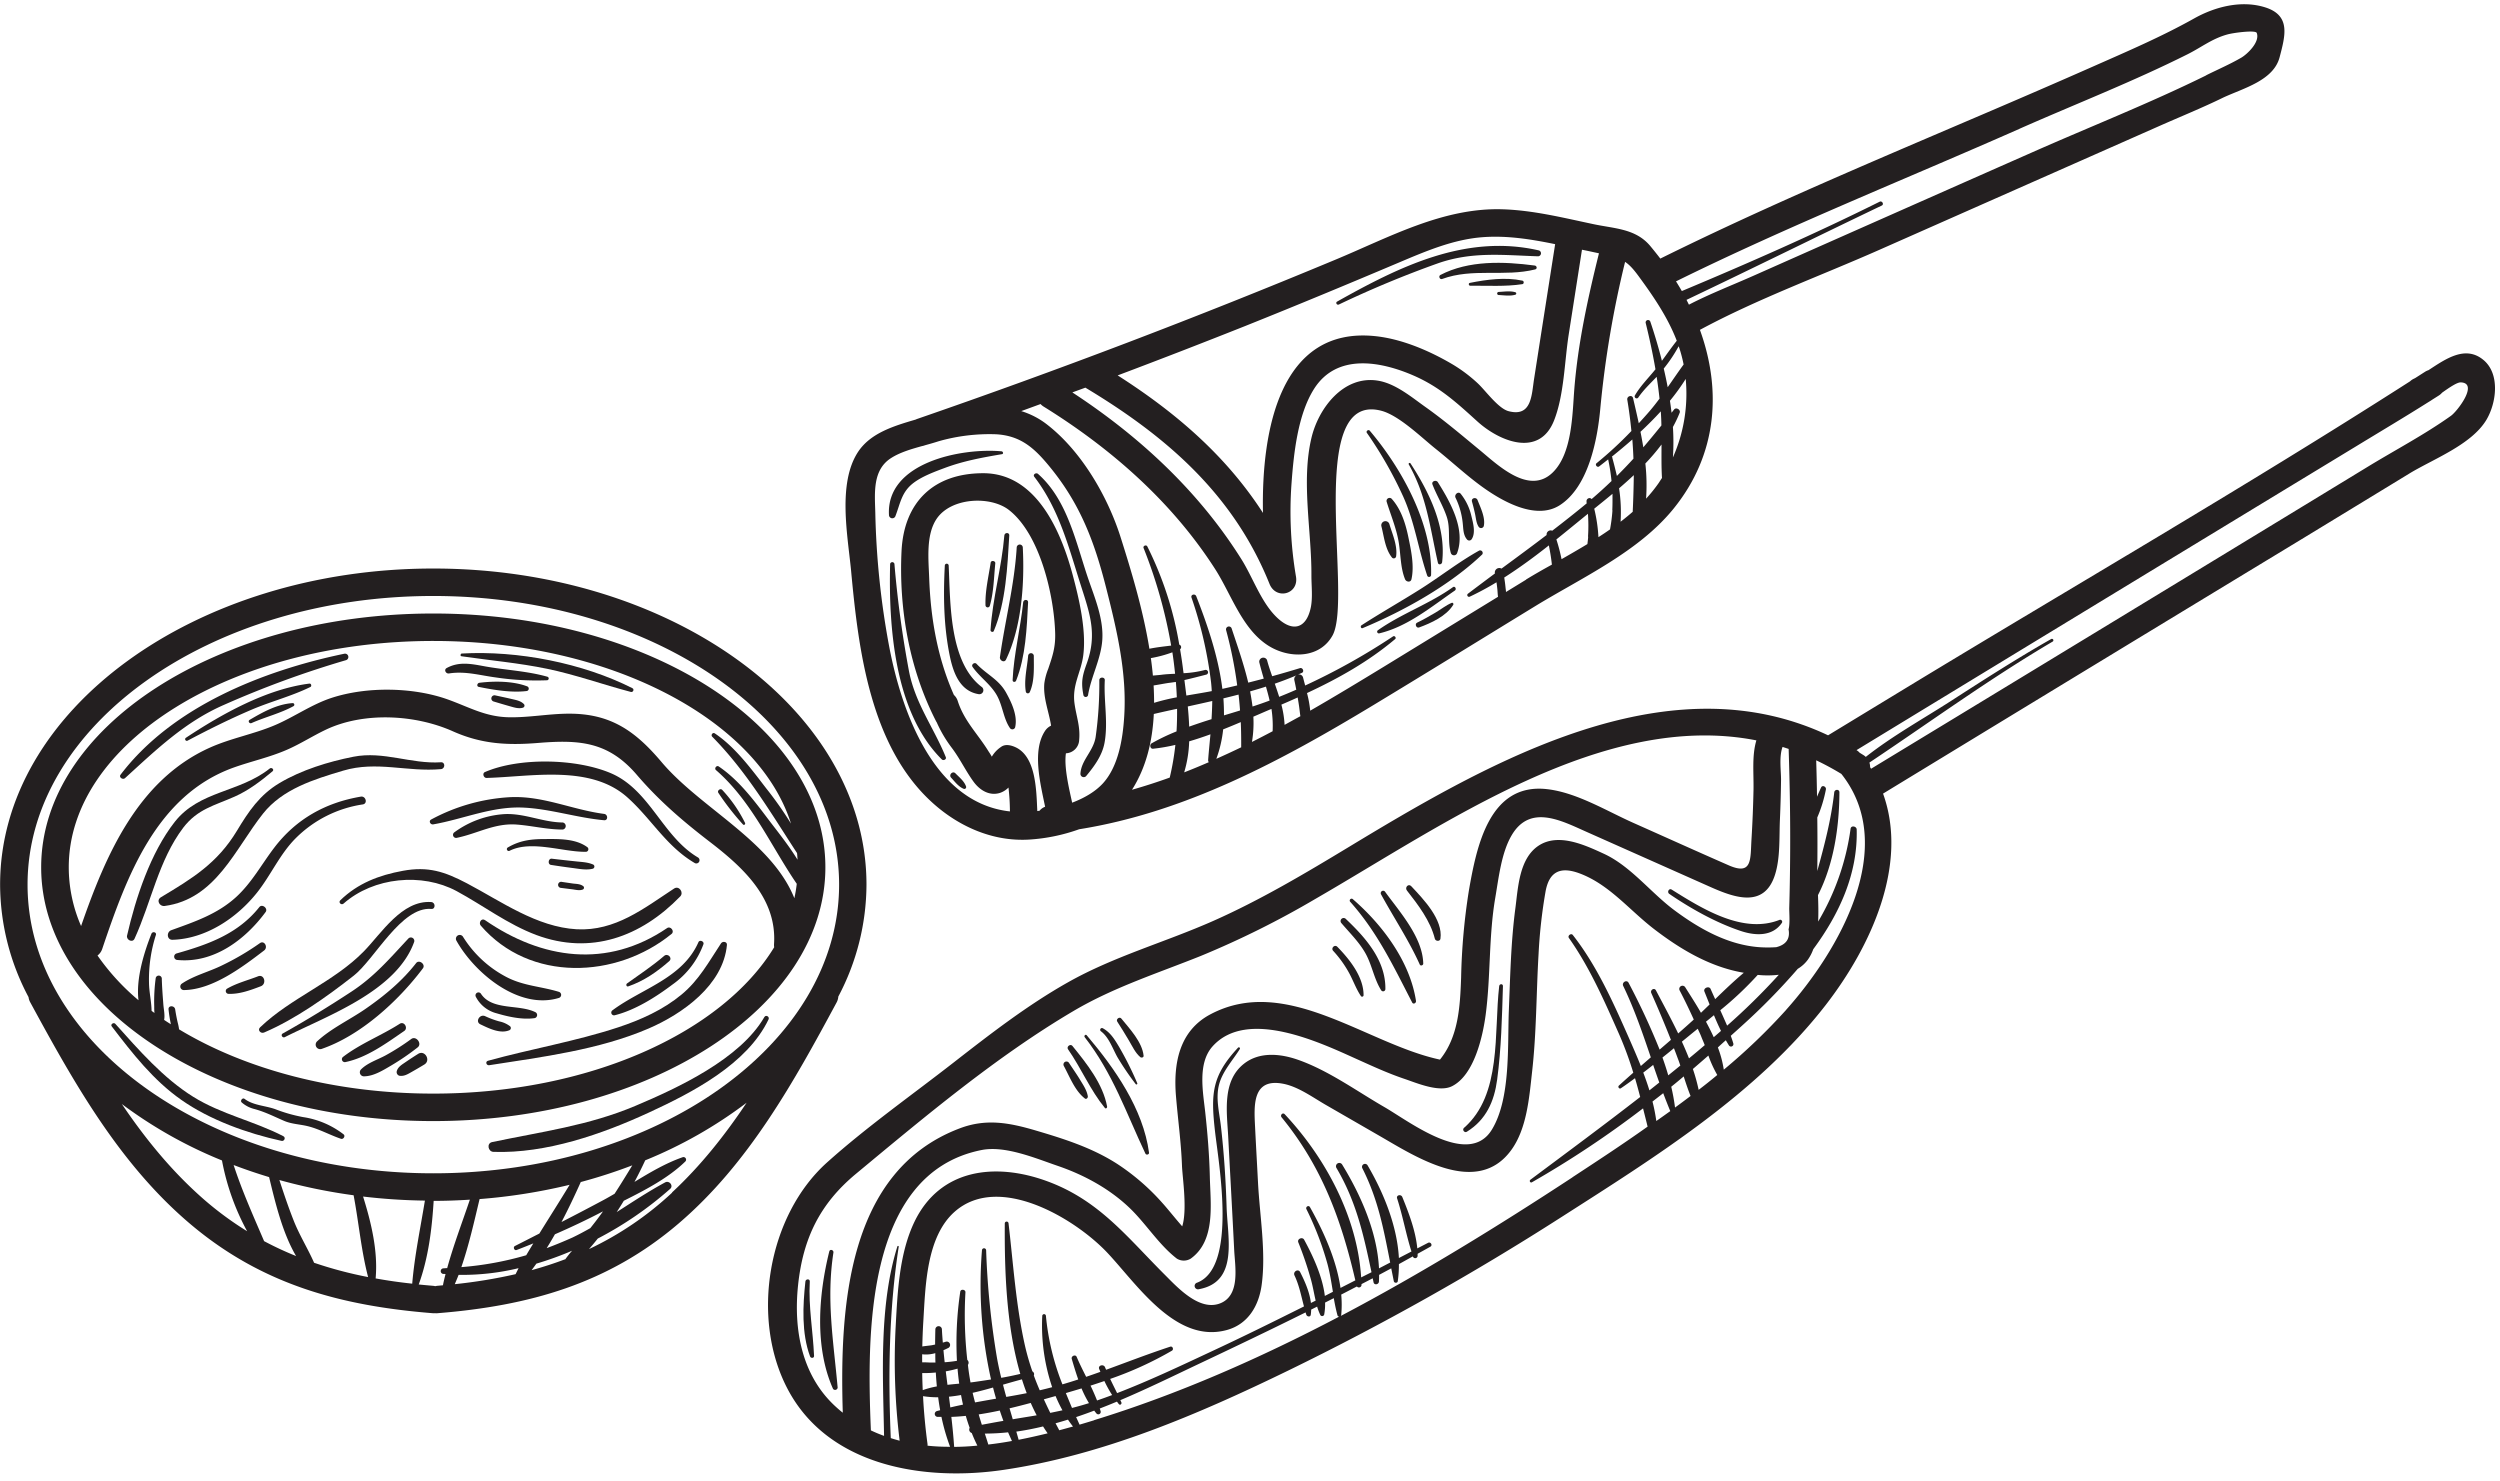 <?xml version="1.0" encoding="UTF-8"?><svg xmlns="http://www.w3.org/2000/svg" xmlns:xlink="http://www.w3.org/1999/xlink" data-name="Layer 1" height="573.1" preserveAspectRatio="xMidYMid meet" version="1.0" viewBox="17.4 214.2 967.1 573.1" width="967.1" zoomAndPan="magnify"><g id="change1_1"><path d="M978.19,353.53c-7-5.93-14.6-.55-21.36,3.87a5.69,5.69,0,0,0-1.31.61l-3.81,2.43c-.18.09-.36.19-.54.27a5.36,5.36,0,0,0-1.46,1c-64,41-130,79.12-194.89,118.55q-15.12,9.19-30.25,18.39a103.83,103.83,0,0,0-10.25-4.21l-.4-.14C654.49,473.71,590.17,511,539.31,541.77c-17.08,10.33-34.33,20.59-52.6,28.69-18.69,8.28-38.43,13.7-56.3,23.81-15.59,8.81-29.8,19.81-43.9,30.79-16.4,12.79-33.76,25-49.22,38.86-22.87,20.58-29.63,60.2-15.21,87.6,15.77,30,52.88,35.76,83.28,31.32,38.58-5.64,75.65-21.56,110.47-38.5a1039.17,1039.17,0,0,0,105.26-59.11C657.38,662,697,637.42,723.71,602.91c17.58-22.73,32-54.37,22.13-81.71Q826.58,472,907.39,423q21-12.78,42-25.59c9.24-5.64,24.07-11.13,29.85-20.8C983.12,370.11,984.58,358.94,978.19,353.53ZM340.78,758.44c-13.32-12.07-16.47-30.05-14.64-47.22,1.92-18,8.44-31.39,22.45-43,26.52-22,54.24-45.32,84-62.88,15.62-9.23,32.62-14.64,49.36-21.36a351,351,0,0,0,44.44-22.13c49.52-28.56,111.25-72.88,170.45-61.24-1.77,5.92-1,12.5-1.11,19.07q-.2,9.6-.78,19.18c-.48,7.74.4,14.1-8.77,10.1-12.33-5.39-24.58-10.94-36.87-16.41-10.39-4.62-21.93-11.75-33.4-13.07-22.44-2.59-27.32,22.27-30.29,39.25a244.51,244.51,0,0,0-3,33.63c-.4,11.19-1,22.84-8.18,31.74C545.89,618,515,591,485.62,606.59c-12.06,6.4-14.35,19-13.31,31.58.74,9,2,17.93,2.33,27,.18,4.58,2.11,17,.09,23.43-2.57-2.91-5.63-6.79-7.79-9.17a86.45,86.45,0,0,0-17.1-14.82c-9.79-6.37-20.74-9.83-31.85-13.11-10.21-3-19.1-4.68-29.32-.81-43.56,16.47-46.49,69.13-45.25,110C342.53,760,341.64,759.23,340.78,758.44Zm24.64,13.08c-1.15-.3-2.3-.63-3.43-1-1.06-24.5-.69-49.79,3.07-74a.27.27,0,0,0-.52-.15c-7.14,23-5.58,49.35-5.15,73.29-1.73-.63-3.43-1.33-5.1-2.13-1.44-35.43-2.73-99.37,42.81-108.45,9.11-1.82,20.83,3.17,29.42,6.11,10.29,3.52,20.28,8.94,28.14,16.57,6.23,6.06,11.09,14,18,19.33a5.12,5.12,0,0,0,5.36,0c9.74-7,7.63-21.12,7.39-31.75-.2-8.36-.88-16.66-1.79-25-.86-7.83-3-18.77,2.81-25.32,13.39-15,41.76-1.46,55.78,4.86,6.06,2.73,12.13,5.53,18.43,7.65,4.83,1.63,13.4,5.35,18.41,2.88,8.62-4.27,11.92-19.22,13.05-27.52,2-15.09,1.15-30.29,3.73-45.37,1.31-7.63,2.35-17.43,6.35-24.21,7.11-12.08,19.1-5.7,28.83-1.37l47.94,21.33c9.41,4.19,20.89,8.36,25.06-4.58,2.14-6.63,1.63-14.67,1.94-21.54q.34-7.67.43-15.35c0-3.49-.81-8.92.59-12.66l2.35.77c.45,13.79.68,27.57.58,41.36q-.07,10.15-.35,20.31c0,1.92.34,6-.26,8.12q1,5.47-4.77,6.91a47,47,0,0,1-6.5,0c-12.18-.87-23.23-7.11-32.84-14.25-9.22-6.83-16.82-17-27.29-21.87-7.32-3.36-17.63-8.23-25.33-3.13-7.49,5-7.9,16.19-8.94,24.11-1.75,13.17-2,26.45-2.54,39.71-.54,13.62.76,34-6.56,46-9,14.76-31.89-3.14-41.58-8.72-10.77-6.22-21.68-14.19-33.5-18.32-6.8-2.37-14.86-3.16-20.85,1.58-8.52,6.74-6.57,18.72-6.07,28.2.77,14.64,1.59,29.28,2.32,43.92.32,6.38,2.5,17.66-5.65,20.63-8,2.91-16.38-6.34-21.21-11.16-14.81-14.79-25.57-29-45.92-36.32-19.68-7.08-41-4.73-50.92,15.86-5.88,12.26-6.54,27.18-7.26,40.51A252.23,252.23,0,0,0,365.42,771.52ZM682.87,605a129.85,129.85,0,0,0,14.49-13.67,37.72,37.72,0,0,0,8.16-.05,250.6,250.6,0,0,1-20,19.68C684.66,609,683.78,607,682.87,605Zm.28,8c-.93.82-1.87,1.62-2.81,2.43-.91-2-1.92-4-3-6l3.08-2.51C681.28,609,682.18,611.06,683.15,613Zm-309,125.09a12.67,12.67,0,0,0,5.06-.44c0,1.22,0,2.43.06,3.64-.51,0-1,0-1.55,0-1.15,0-2.39-.13-3.58-.08C374.12,740.21,374.12,739.17,374.13,738.12Zm0,7.26a40.93,40.93,0,0,0,5.26-.21c.1,1.8.23,3.59.4,5.38a35,35,0,0,0-5.46,1.44Q374.2,748.69,374.15,745.38Zm2.06,28.07a3.66,3.66,0,0,0,0-.57q-1.26-9.25-1.74-18.56a35.35,35.35,0,0,0,5.85.43c.21,1.67.47,3.33.77,5-.43.12-.87.22-1.3.35a1.15,1.15,0,0,0,.31,2.24c.49,0,1,0,1.49,0a78.72,78.72,0,0,0,3.34,11.56C382,773.89,379.08,773.75,376.21,773.45Zm7.06-28.73a44.11,44.11,0,0,0,4.55-1.05c.16,2,.37,3.88.64,5.81-1.51.14-3,.28-4.54.46C383.7,748.2,383.48,746.46,383.27,744.72Zm1.23,9.81c1.55-.15,3.1-.37,4.67-.65.23,1.25.48,2.49.76,3.71-1.65.35-3.28.7-4.91,1.1C384.85,757.3,384.68,755.91,384.5,754.53Zm2,19.38c-.26-3.87-.64-7.72-1.08-11.57,1.84-.06,3.71-.2,5.59-.39q.68,2.35,1.5,4.63a1.39,1.39,0,0,0,.8,2c.66,1.66,1.38,3.29,2.17,4.87C392.52,773.73,389.52,773.88,386.54,773.91ZM393.65,753c2.65-.6,5.29-1.31,7.9-2.05.36,1.45.76,2.89,1.17,4.31q-4.08.71-8.13,1.45C394.25,755.45,393.94,754.21,393.65,753Zm2.3,8.36c2.73-.41,5.47-.92,8.2-1.51.45,1.34.91,2.67,1.4,4-2.78.46-5.55,1-8.33,1.51C396.79,764,396.36,762.65,396,761.32Zm9.44-11.51c2.5-.72,4.95-1.43,7.34-2.06.57,1.81,1.18,3.59,1.85,5.34-2.63.52-5.27,1-7.91,1.45Q406,752.19,405.39,749.81ZM399.72,773c-.44-1.42-.89-2.82-1.35-4.23a87.62,87.62,0,0,0,9-.49c.48,1.13,1,2.24,1.49,3.35Q404.3,772.47,399.72,773ZM407.93,759c2.77-.66,5.51-1.36,8.2-2.09.72,1.63,1.48,3.23,2.3,4.79-3.08.53-6.17,1-9.26,1.53C408.76,761.78,408.34,760.37,407.93,759Zm3.53,12.2c-.3-1.07-.6-2.14-.91-3.2,3.45-.48,6.9-1.16,10.35-2q.86,1.37,1.77,2.67C419,769.57,415.24,770.42,411.46,771.16Zm9.72-15.68,4.56-1.28a53.93,53.93,0,0,0,2.66,5.52c-1.57.35-3.14.66-4.71,1C422.82,759,422,757.23,421.18,755.48Zm6,12-1.45-2.74c1.61-.44,3.21-.92,4.81-1.41.61.92,1.26,1.8,1.94,2.67C430.78,766.49,429,767,427.22,767.47Zm2.48-14.41c2-.59,4.08-1.19,6.12-1.82a41.68,41.68,0,0,0,2.88,5.7c-2.19.69-4.37,1.31-6.57,1.86C431.29,756.88,430.48,755,429.7,753.06Zm11,10.5q-2.78.86-5.64,1.7c-.46-1-.9-2-1.34-2.93,2.35-.78,4.69-1.62,7-2.5.31.4.61.81.94,1.18a.94.94,0,0,0,1.56-.91c-.1-.36-.23-.72-.34-1.08,2.22-.86,4.44-1.75,6.64-2.67.26.33.49.69.77,1,.48.55,1.21-.15.94-.73-.13-.28-.26-.55-.4-.83,10.64-4.51,20.9-9.55,30.43-14.06,13.8-6.52,27.57-13.1,41.23-19.89.1.31.18.61.29.91.25.75,1.58,1,1.72,0a16.17,16.17,0,0,0,.15-2l2.31-1.15a22.82,22.82,0,0,0,1.25,3.28.82.82,0,0,0,1.48-.2,21.51,21.51,0,0,0,.34-4.64l3.37-1.71c.39,2.23.83,4.45,1.43,6.63a.64.64,0,0,0,.69.5C504.88,739.59,473.2,753.56,440.68,763.56Zm-1.44-13.38q2.72-.87,5.4-1.79a46,46,0,0,0,3,5.42q-2.91,1.1-5.84,2.1C441,754,440.16,752.07,439.24,750.18Zm186.49-80.6c-28.68,18.81-58.64,37.31-89.66,53.64a.78.78,0,0,0,.19-.41,42.26,42.26,0,0,0,0-7.87c2-1,4-2.09,6.07-3.13a1,1,0,0,0,1.78-.64c0-.09,0-.19,0-.28,1.44-.75,2.89-1.49,4.33-2.25l.33,1.57c.27,1.21,2,.86,2.08-.28.05-.87.06-1.74.06-2.61l4.7-2.52c.33,1.65.67,3.33,1,5,.16.73,1.41.78,1.52,0a44.53,44.53,0,0,0,.44-6.64l5.41-3a.14.14,0,0,0,0,.06.94.94,0,0,0,1.83-.24c0-.28,0-.55,0-.82,1.64-.91,3.29-1.81,4.93-2.74,1-.55.11-2-.88-1.5l-4.17,2.16c-.67-6.85-3.23-13.55-5.8-19.87-.5-1.22-2.47-.76-2,.57,2.18,6.73,3.41,13.77,5.54,20.5l-4.86,2.52c-.68-12.58-6.05-25.52-12.14-35.89a1.16,1.16,0,0,0-2,1.17c6.2,12.23,8.26,23.82,10.77,36.47l-4.33,2.25c-.71-14.13-7.09-28.47-14.29-40.22a1.29,1.29,0,0,0-2.22,1.3c7.78,13.14,10.55,26.06,13.61,40.42l-4,2c-1.51-23.45-13.81-46.31-29.58-63.13-.76-.81-1.88.37-1.2,1.2,15.57,19,23.11,39.66,28.53,63.07q-2.86,1.47-5.74,2.93c-1.58-11-6.68-22.13-11.82-31.26-.5-.89-1.8-.11-1.36.79a118.53,118.53,0,0,1,8.16,21.29c.94,3.52,1.49,7.11,2.08,10.68l-3.12,1.6c-.9-7.6-4.7-15.66-8-21.74-.65-1.22-2.79-.37-2.27,1a137.28,137.28,0,0,1,5,14.78c.68,2.54,1.11,5.19,1.72,7.77l-1.83.91c-.51-4.17-2.31-8.29-4.17-11.94-.75-1.46-2.88-.18-2.19,1.28,1.86,3.91,2.59,8,3.67,12-12,6-24.13,12-36.35,17.67-11.85,5.55-23.72,11.15-35.94,15.86-.9-1.83-1.81-3.65-2.68-5.49a135.47,135.47,0,0,0,23.89-10.92c.8-.48.28-1.86-.66-1.55-8.36,2.75-16.55,5.92-24.8,8.93-.13-.32-.28-.62-.4-.94-.55-1.4-2.85-.77-2.28.63.15.38.32.74.47,1.11-1.83.66-3.66,1.3-5.51,1.93-1.29-2.57-2.58-5.14-3.67-7.72-.47-1.09-2.23-.31-1.9.8.75,2.55,1.56,5.25,2.51,7.94-2,.66-4.07,1.3-6.12,1.9A95.9,95.9,0,0,1,422,723.19a.71.71,0,0,0-1.41,0,74.62,74.62,0,0,0,3.83,27.63c-1.6.42-3.2.83-4.81,1.2-.81-1.88-1.58-3.79-2.29-5.73a1.2,1.2,0,0,0-.55-1.58,93.2,93.2,0,0,1-2.8-9.64c-3.56-15.63-4.58-31.78-6.43-47.67a.73.73,0,0,0-1.45,0c-.1,17.41.43,39.17,6,58.28q-3.64.87-7.37,1.52c-.64-2.63-1.22-5.28-1.7-8a312.63,312.63,0,0,1-4.14-41.31.81.81,0,0,0-1.62,0,167.46,167.46,0,0,0,3.51,49.94c-2.05.32-4.1.63-6.13.92-.59.09-1.21.16-1.81.24-.41-2.26-.75-4.53-1-6.81a1.41,1.41,0,0,0-.24-1.91,154.67,154.67,0,0,1-.72-26.16c.07-1.1-1.79-1.38-2-.26a134.19,134.19,0,0,0-1.29,26.77,46.77,46.77,0,0,1-4.74.55c-.17-1.55-.33-3.11-.47-4.66.67-.29,1.32-.59,1.94-.9a1.31,1.31,0,0,0-1-2.39c-.39.14-.8.24-1.19.36-.14-1.7-.27-3.39-.35-5.09a1.27,1.27,0,0,0-2.54,0c-.05,1.93-.08,3.88-.09,5.84-.45.08-.89.19-1.35.27-1.19.18-2.42.27-3.61.47.08-3.25.2-6.51.4-9.76.83-13.44,1.1-32.64,12.14-42.38,17.14-15.1,46.63,2.71,59.05,15.89,11.38,12.06,26.46,35.31,46.22,29.88,8.23-2.26,12.35-9.36,13.46-17.36,1.76-12.61-.72-26.8-1.39-39.46-.38-7.32-.8-14.64-1.16-22-.4-8.06-1.07-18.75,10.88-16.44,5.82,1.12,11.42,5.25,16.43,8.14l20.81,12c14.06,8.11,37.7,23.65,50.94,5.58,6.08-8.3,7-20.34,8.1-30.21,1.73-15.17,1.63-30.47,2.52-45.7a196.93,196.93,0,0,1,2.71-24.23c1.45-7.86,5.93-9.69,13.28-6.91,11.36,4.29,19,14,28.52,21.36,9.83,7.57,20.84,14.23,33.15,16.71l1.73.33c-3.82,3.21-7.46,6.7-11.07,10.2-.6-1.31-1.2-2.63-1.77-3.94s-2.95-.37-2.39,1c.67,1.66,1.34,3.35,2,5l-3.34,3.22c-2-3.5-4.17-6.83-6.07-9.85a1.24,1.24,0,0,0-2.15,1.25c1.93,3.68,3.72,7.42,5.44,11.2l-.33.31c-1.88,1.72-3.79,3.4-5.7,5.08-2.82-5.87-5.91-11.53-8.61-16.67-.64-1.2-2.33-.14-1.79,1.05q4,9,7.59,18.1l-4.37,3.77a273.28,273.28,0,0,0-12-25.83c-.71-1.39-2.75-.17-2.08,1.21,4.34,9,7.5,18.3,10.67,27.61l-3.86,3.35c-1.45-3.63-3-7.16-4.48-10.55-6.1-13.82-12.47-28.18-21.84-40.13-.66-.84-2.13.28-1.5,1.16,8,11.31,13.68,24.28,19.28,36.92a136.69,136.69,0,0,1,5.62,15.19c-1.87,1.66-3.74,3.32-5.57,5-.54.51.17,1.47.8,1,1.85-1.24,3.64-2.55,5.44-3.87q1.07,3.63,2,7.27c-14,10.87-28.23,21.39-42.46,32-.56.42-.08,1.33.57,1a386.36,386.36,0,0,0,43-28.6c.59,2.33,1.18,4.69,1.76,7.06C645.17,656.84,635.38,663.25,625.73,669.58Zm51.12-51.1c-2,1.72-4,3.41-6.06,5.09-.85-2.16-1.77-4.32-2.75-6.46l3.66-3,2.47-2c.46,1,1,2.08,1.4,3.13S676.44,617.38,676.85,618.48Zm-9.44,7.9-4.64,3.76q-1-3.46-2.24-6.89c1.48-1.2,3-2.4,4.44-3.61.5,1.31,1,2.62,1.48,3.94C666.78,624.5,667.1,625.44,667.41,626.38Zm-14.34,2.72q1.95-1.47,3.86-3c.78,2.28,1.56,4.55,2.37,6.81L655.46,636C654.74,633.65,653.93,631.36,653.07,629.1Zm5.08,18.73a66.81,66.81,0,0,0-1.48-7.56c1.38-1.08,2.77-2.14,4.15-3.23.87,2.32,1.78,4.64,2.73,6.94C661.76,645.27,660,646.56,658.15,647.83Zm7.24-5.2a75.31,75.31,0,0,0-1.47-8.08c1.62-1.31,3.23-2.64,4.83-4,.81,2.55,1.65,5.1,2.65,7.57Q668.42,640.42,665.39,642.63Zm9.14-6.85a68.43,68.43,0,0,0-2.24-8.1c2-1.72,4-3.46,6-5.2a45.76,45.76,0,0,0,3.44,7.52C679.37,632,677,633.89,674.53,635.78Zm33.83-30.95a232.08,232.08,0,0,1-24.11,23.11,41.38,41.38,0,0,0-2.29-8.6c1-.92,2-1.85,3.08-2.78.39.67.79,1.34,1.2,2a.94.94,0,0,0,1.71-.72c-.29-1-.63-2-1-3,1.4-1.26,2.81-2.5,4.19-3.77a247.91,247.91,0,0,0,21.73-22.14,13.21,13.21,0,0,0,3.93-3.58,16.71,16.71,0,0,0,2.06-4c10.09-13.69,17.25-29.15,16.8-46.3,0-1.29-2.17-1.72-2.36-.32a95.59,95.59,0,0,1-12.55,35.92c.16-3.42.07-6.92-.06-10.24,6.14-12,8.24-26.45,8.29-39.75,0-1.31-1.85-1.24-2,0-1.2,10.6-3.8,20.43-6.56,30.44q.13-10.36,0-20.72a52.27,52.27,0,0,0,3.33-10.82c.22-1.06-1.34-1.89-1.86-.78s-1.07,2.37-1.57,3.58q-.11-7.05-.32-14.09a107.46,107.46,0,0,1,9.73,5.26C752.13,541.81,728.59,582.21,708.36,604.83ZM965.49,375.08c-10.18,7.25-21.58,13.23-32.24,19.74q-33.33,20.31-66.67,40.58-62.67,38.12-125.37,76.18l-.38-.61a5.36,5.36,0,0,0-.27-1.77c23.55-15.72,46.45-32.43,70.88-46.8a.56.56,0,0,0-.56-1c-13.18,7.49-26,15.72-38.72,23.93-10.89,7-22.76,13.59-33,21.67a6.13,6.13,0,0,0-.77-.62l-1.62-1a4.93,4.93,0,0,0-1.2-1q96.52-58.8,193.14-117.45c9.43-5.75,18.95-11.4,28.29-17.3.39-.22.84-.51,1.35-.86l2.53-1.6a5.62,5.62,0,0,0,1.2-1.05c2.8-2,5.77-4,7.17-4C976.42,362.3,968,373.33,965.49,375.08Z" fill="#231f20"/></g><g id="change1_2"><path d="M378.1,524.72c10.22,9.25,23.36,15.07,37.29,14.27a70,70,0,0,0,19.47-4C476,528.42,513,508.52,548.49,487.08c21-12.69,41.91-25.62,62.86-38.44,18-11,39.79-20.89,53.34-37.53C682,389.83,683.31,364.77,675,341.8c22.1-11.92,46.46-20.8,69.38-30.94q54-23.88,107.92-47.73c8.38-3.72,17-7.2,25.21-11.22,7.84-3.63,19.38-6.58,21.74-15.58,2.2-8.42,4.4-16.19-5.7-19.32-9.09-2.82-19.25-.23-27.34,4.31-12.71,7.12-26,12.8-39.39,18.72-55.59,24.61-112.65,47.22-167.14,74.19-1.29-1.68-2.62-3.34-4-5-5.64-6.6-13.72-6.59-21.82-8.31-11.63-2.45-23.33-5.4-35.27-5.76-23.07-.72-44.09,11-64.8,19.58Q453.85,348.06,372,376.33l-.37.17c-8.41,2.47-17.45,5.18-22.29,12.5-8,12.17-4,32.43-2.7,46C349.47,465.51,354,502.9,378.1,524.72ZM424,494.91a5.68,5.68,0,0,0-2.36,2.07c-5,7.62-1.85,20.07.05,29.3a5.19,5.19,0,0,0-2.17,1.56l-.85.11c-.38-8.13-.47-21.26-8.67-24.8-1.65-.71-3.76-1.2-5.37,0a11.55,11.55,0,0,0-3.55,3.76c-.56-1-1.15-1.85-1.29-2.07-4.15-6.77-9.39-11.65-11.9-19.47a5.24,5.24,0,0,0-1.48-2.33c-6.32-14.23-9-29.53-9.56-45.16-.25-7.13-1.34-16.76,2.89-23,5.64-8.3,20.9-8.94,28-3.36,12,9.41,17.43,33.07,17.84,47.66.15,5.42-1,8.77-2.68,13.74a23.71,23.71,0,0,0-1.51,5.62C420.88,484.19,423.15,489.45,424,494.91Zm48.52,2.23a78.19,78.19,0,0,0-9.62,4.61c-.91.52-.58,2.21.56,2.09a68.25,68.25,0,0,0,8.62-1.49A101.42,101.42,0,0,1,469.9,515q-7.22,2.61-14.6,4.71c5.45-8.56,7.91-18.64,8.44-29.31q4.51-1.06,9-2C472.76,491.32,472.71,494.24,472.53,497.14Zm-5.9-21.9c-1.06.12-2.15.2-3.24.3-.2-2.25-.47-4.51-.78-6.76a47.45,47.45,0,0,0,8.32-2.24c.43,2.75.76,5.52,1.05,8.3C470.17,474.93,468.37,475,466.63,475.24Zm5.65,2.71q.25,3,.37,6a81,81,0,0,0-8.79,2.13q0-3.33-.19-6.72c2-.3,4-.71,5.95-1C470.52,478.27,471.4,478.11,472.28,478ZM485,509.05c-3.15,1.37-6.32,2.69-9.51,3.93a46.42,46.42,0,0,0,1.93-12c2.74-.8,5.49-1.72,8.23-2.72-.3,3.27-.64,6.57-.89,9.93A1.29,1.29,0,0,0,485,509.05Zm1.12-16.66q-4.41,1.37-8.7,2.9c-.09-2.61-.29-5.23-.54-7.8,3.17-.7,6.32-1.39,9.47-2.12C486.31,487.73,486.22,490.06,486.07,492.39Zm1.8,15.38a47.53,47.53,0,0,0,2.65-11.42q3.44-1.37,6.81-2.81c.14,3.2.18,6.45.16,9.75Q492.71,505.61,487.87,507.77Zm2.79-23.42q2.91-.71,5.82-1.46.34,3.06.57,6.15c-2.06.64-4.13,1.26-6.21,1.89C490.88,488.75,490.83,486.55,490.66,484.35Zm19,12.72q-4,2.12-8,4.14a44.19,44.19,0,0,0,.54-9.77c2.37-1,4.69-2.05,7-3A43.17,43.17,0,0,1,509.7,497.07ZM501,481.66c2-.58,4.09-1.19,6.12-1.85.51,1.79,1,3.58,1.42,5.38l-.21.09c-2.08.78-4.23,1.52-6.4,2.23Q501.54,484.59,501,481.66Zm9.58-3q4.26-1.47,8.48-3.26a1.71,1.71,0,0,0-.94,2c.27,1.2.5,2.4.73,3.6q-3.28,1.44-6.61,2.77C511.67,482,511.11,480.32,510.53,478.65Zm3.75,16a38.4,38.4,0,0,0-1.24-7.88c2.11-.9,4.21-1.83,6.3-2.77.21,1.24.42,2.48.59,3.73s.28,2.36.46,3.52C518.36,492.37,516.33,493.51,514.28,494.63Zm93.44-56.23-7.8,4.78c0-.59-.12-1.17-.17-1.75-.13-1.29-.3-2.57-.5-3.85,5.93-3.79,11.67-8,17.26-12.43.45,2.27.84,4.55,1.11,6.86l.06.58C614.26,434.53,610.91,436.45,607.72,438.4Zm24-16.61c-.06.94-.18,1.89-.3,2.85-3.32,2-6.68,3.95-10,5.84a68.67,68.67,0,0,0-2-7.64c4.13-3.31,8.19-6.66,12.21-9.92A65.59,65.59,0,0,1,631.71,421.79Zm9.39-10.2a62.91,62.91,0,0,1-.94,7.37q-2.2,1.55-4.48,3a59,59,0,0,0-1.63-11l.19-.16c2.25-1.81,4.56-3.67,6.87-5.6C641.19,407.32,641.2,409.44,641.1,411.59Zm0-20.38a.8.8,0,0,0-.24-.38c2.64-2.12,5.31-4.34,7.93-6.65q.3,3.74.43,7.42c-2.07,2.28-4.21,4.49-6.4,6.68C642.29,395.81,641.7,393.43,641.08,391.21Zm7.88,20.9q-2.28,2-4.73,3.88a60.25,60.25,0,0,0-.59-12.92c1.93-1.65,3.84-3.35,5.7-5.1C649.36,402.63,649.23,407.32,649,412.11ZM652,381.24c2.72-2.53,5.36-5.17,7.86-7.91.13,1.81.2,3.63.24,5.45-2.33,2.89-4.66,5.71-7,8.46C652.76,385.23,652.41,383.22,652,381.24ZM659.08,401a57.23,57.23,0,0,1-4.91,6.1,76.51,76.51,0,0,0-.28-13.6,80.16,80.16,0,0,0,6.25-7.35c0,4.33-.08,8.66.18,12.95C659.91,399.7,659.51,400.34,659.08,401ZM661,356.78a56,56,0,0,0,5.77-8.64c.12.35.27.7.38,1.06a57.29,57.29,0,0,1,1.54,6c-2.11,2.89-4.11,5.85-6.16,8.79Q661.85,360.36,661,356.78Zm3.55,34.36a90.52,90.52,0,0,0,0-11.76,48.05,48.05,0,0,0,2.62-5.52c.46-1.16-1.37-2.25-2.15-1.25-.33.42-.66.83-1,1.25-.18-1.55-.38-3.09-.62-4.63a82,82,0,0,0,6.1-8.44A60.86,60.86,0,0,1,664.56,391.14Zm134-127.09c21.66-9.58,44-18.28,65.17-28.9,5.35-2.69,9.4-6,15.36-7.63,2.26-.64,10.85-1.78,11.31-.59,1.38,3.58-3.81,8.33-6,9.6-4.25,2.46-8.93,4.5-13.34,6.68a2.66,2.66,0,0,0-.33.21c-21.85,10.76-44.77,19.79-67,29.63q-54,23.85-107.89,47.77c-8.3,3.69-17,7.05-25.09,11.24-.31-.62-.61-1.24-.93-1.86,25.24-12,50.32-24.42,75.53-36.48,1-.47.12-2-.86-1.47C719.5,304.7,693.75,316,668,326.79c-.72-1.26-1.48-2.51-2.25-3.75C709.08,301.66,754.38,283.58,798.58,264.05ZM498.86,340.41c20-8,39.81-16.23,59.61-24.61,10.41-4.4,21.11-9,32.52-9.85,9.43-.71,18.79.81,28,2.7l-5.34,34.12-2.79,17.91c-1,6.32-.88,14.91-9.84,12.59-4-1-8.93-7.95-11.94-10.76a57.37,57.37,0,0,0-10-7.49c-8.94-5.25-19.72-9.84-30.11-10.83-36.08-3.43-43.67,35.82-43,68.43-14.17-21.94-33.49-38.7-56.21-53.2Q474.4,350.14,498.86,340.41Zm-61.59,23.75c31.28,18.79,57.28,41.22,71.23,75.92,2.55,6.34,11.39,4,10.24-2.82A150.07,150.07,0,0,1,517,401.4c.84-11.51,2.38-26.8,8.76-36.81,8.76-13.74,25.58-10.69,38.38-5.15,10.13,4.39,16.81,10.57,24.79,17.81,8.59,7.78,23.94,14,29.63-.36,3.91-9.87,4.05-22.84,5.68-33.28l5.13-32.81c2.19.44,4.38.92,6.57,1.39-4.29,17.34-8.1,34.64-9.53,52.49-.76,9.63-.76,24.95-8.4,32.34-9.16,8.86-21.25-3-28.24-8.76s-13.64-11.43-20.93-16.6c-5.43-3.85-11.62-9.12-18.44-10.21-13.29-2.13-23,10.7-25.69,22.2-4,16.9.12,36.07,0,53.3,0,3.9.55,8.52-.26,12.33-1.72,8.11-7.1,9.76-13.43,3.45-5.9-5.88-9-15.21-13.4-22.21C481.1,404.2,458.08,382.9,432.23,366,433.9,365.38,435.59,364.78,437.27,364.16Zm-17.34,6.34a5.35,5.35,0,0,0,1.21,1c26.12,16.19,49.71,36.89,66.38,62.93,6.37,9.94,10.68,24.08,21.59,30.17,7.94,4.43,19,4.07,23.78-4.6,8-14.62-11-94.58,18.79-86.92,6.9,1.77,15.72,10.47,21.13,14.78,5.76,4.58,11.15,9.62,17.07,14,7.73,5.73,21.34,13.89,30.88,7.79,11.14-7.12,14.59-25.38,15.69-37.28a392.41,392.41,0,0,1,9.6-56.87c1.87,1.26,3.39,3,5.48,5.88,5.62,7.66,11.09,15.72,14.51,24.64-2,2.52-3.84,5.17-5.75,7.76-1.34-5.32-2.88-10.43-4.46-15.1a.93.93,0,0,0-1.8.5c1.46,5.93,2.74,11.88,3.77,17.87l-.11.15c-2.65,3.27-5.76,6.35-7.86,10a.77.77,0,0,0,1.33.77c2-2.94,4.64-5.42,7.1-8q.66,4.2,1.11,8.43c-1.22,1.64-2.48,3.26-3.82,4.82s-2.78,3.16-4.21,4.71c-.71-3.32-1.47-6.56-2.2-9.69-.35-1.48-2.49-.83-2.24.62.69,4.13,1.2,8.13,1.59,12.07A147.78,147.78,0,0,1,635,393.4c-.69.55.24,1.78,1,1.24,1.16-.89,2.33-1.81,3.5-2.73a75,75,0,0,1,1.3,8.37c-2.46,2.37-5,4.68-7.72,7-.59-.86-2.12-.24-1.94,1,0,.21,0,.41.08.62-4.4,3.63-8.86,7.15-13.36,10.61a1.56,1.56,0,0,0-2.16,1.65c-5.78,4.4-11.62,8.71-17.46,13a1.73,1.73,0,0,0-2.56,1.8s0,.06,0,.09q-5.2,3.87-10.4,7.8A.68.68,0,0,0,586,445a112.55,112.55,0,0,0,10.3-5.55c.14.94.26,1.89.35,2.85s.1,1.86.25,2.76q-22.1,13.54-44.19,27.06c-9.37,5.72-18.85,11.46-28.47,17A43.19,43.19,0,0,0,523,482.3c12.13-5.65,23.7-12.12,34.09-20.87.58-.49-.17-1.46-.8-1.05a252.54,252.54,0,0,1-34,19c-.28-1.05-.55-2.06-.79-3a1.6,1.6,0,0,0-2.07-1.2l1.62-.7c1-.46.3-2.14-.77-1.82q-5.34,1.63-10.75,3.13c-.77-2.2-1.49-4.32-2-6.28a1.58,1.58,0,0,0-3,.84c.52,2.13,1.13,4.25,1.74,6.36-2,.54-4,1.05-6,1.56-1.73-7.27-4.25-14.39-6.4-20.9a1.12,1.12,0,0,0-2.16.6A163,163,0,0,1,496,479.35q-2.88.69-5.74,1.33c-1.55-12.52-5.9-25.09-10.1-35.83-.44-1.12-2.24-.68-1.84.51a158.67,158.67,0,0,1,7.58,32.9c.12,1.11.2,2.2.26,3.29-3.25.63-6.54,1.15-9.83,1.72-.24-2-.5-4-.75-6,2.82-.64,5.61-1.37,8.46-2.1a.93.93,0,0,0-.49-1.8,40.34,40.34,0,0,1-8.31,1.25c0-.32-.09-.66-.13-1-.33-2.77-.75-5.53-1.21-8.27a1,1,0,0,0-.31-1.77,134.27,134.27,0,0,0-12.37-38c-.4-.78-1.77-.23-1.44.61a188.68,188.68,0,0,1,10.67,37.75c-2.74.34-5.64.65-8.42,1.22-2.52-15.5-7.21-30.72-11.09-43-5.05-16-15.36-33.79-29-44.12a31,31,0,0,0-9.48-4.81C415,372.31,417.46,371.4,419.93,370.5Zm-57.84,20.91c3.38-2.18,7.73-3.47,12-4.65a4.33,4.33,0,0,0,.77-.19l.39-.13c1.81-.5,3.57-1,5.23-1.54a71.8,71.8,0,0,1,22.16-2.71c9.62.52,14.92,5.38,20.73,12.45,11.86,14.41,17.37,29,21.91,46.88,4.15,16.3,8.12,33,7,50-.54,8.56-2.26,19.3-8.36,25.86-3,3.2-7.2,5.59-11.77,7.33-1.1-5.12-3.22-13.64-2.41-19.1a5.37,5.37,0,0,0,5.13-5.23c.47-5.17-1.09-8.94-1.8-14-1-7.25,2.51-12,3.38-18.68,1.25-9.72-1.62-21.89-4.13-31.25-4.55-16.94-14.12-39.21-34.57-39.19-19.22,0-30.68,11.22-31.6,30.12-1.09,22.53,3.1,45.95,13.45,66,.05.09.12.17.17.26a49,49,0,0,0,5.75,9.76c3.21,4.22,5.43,9,8.46,13.16,2.33,3.22,6.05,5.66,10.24,4.37a8.33,8.33,0,0,0,3.3-2.08,85.7,85.7,0,0,1,.56,9.24c-29.35-3.23-41.91-38.35-46.77-64.12A315,315,0,0,1,356,412.45C355.79,404.84,354.9,396,362.09,391.41Z" fill="#231f20"/></g><g id="change1_3"><path d="M341.69,599.72a93.16,93.16,0,0,0,10.9-43.31c0-67.42-75.18-122.28-167.58-122.28S17.44,489,17.44,556.41a93.15,93.15,0,0,0,11,43.51,5.41,5.41,0,0,0,.62,1.94C46,633.07,63.77,664.8,91.38,688s58.07,31.38,93.41,34.2a6.8,6.8,0,0,0,.91,0,5.08,5.08,0,0,0,1,0c35.26-2.84,65.81-11.3,93.16-34.66,27.11-23.15,44.56-54.69,61.22-85.64A5.53,5.53,0,0,0,341.69,599.72ZM94,676.15C82.6,665.78,73.06,653.9,64.53,641.28a173,173,0,0,0,38.74,21.83A93.17,93.17,0,0,0,113,690.49,127,127,0,0,1,94,676.15Zm25.56,18.16c-4.22-9.87-8.49-19.33-11.78-29.43q6.69,2.55,13.72,4.67c2.36,9.76,5.15,21.57,10.44,30.54A127.41,127.41,0,0,1,119.54,694.31Zm19.34,8.37c-2.46-5.58-5.8-10.88-8-16.58-2-5.07-3.73-10.24-5.43-15.42a214.72,214.72,0,0,0,28.72,5.9c2,10.52,2.92,21.36,5.61,31.64A156.78,156.78,0,0,1,138.88,702.68Zm23.81,6.06c.94-10.5-1.66-21.48-4.86-31.67a228.57,228.57,0,0,0,23.92,1.57c-1.75,10.69-4,21.35-4.91,32.13Q169.61,710,162.69,708.74ZM188.85,707c.29,0,.6,0,.9.06-.37,1.45-.73,2.89-1,4.34l-2.06.19a5.47,5.47,0,0,0-.93.16,5.59,5.59,0,0,0-.94-.16c-1.83-.15-3.64-.32-5.44-.5,3.74-10.29,5.1-21.39,5.78-32.34,4.72,0,9.38-.18,14-.47-2.93,8.72-6.32,17.57-8.77,26.48-.51,0-1,.07-1.51.09A1.08,1.08,0,0,0,188.85,707Zm28,.1a198.26,198.26,0,0,1-23.52,3.87c.5-1.19,1-2.37,1.48-3.6A93.08,93.08,0,0,0,218,704.78Zm-21-2.67c2.95-8.58,5-17.72,7.07-26.38a220.12,220.12,0,0,0,34.83-5.52c-3.82,6.32-7.82,12.57-11.71,18.86-3.15,1.6-6.29,3.22-9.44,4.81-.85.43-.26,1.9.65,1.55,2.17-.82,4.32-1.69,6.46-2.56-.92,1.52-1.85,3.05-2.75,4.59A124.17,124.17,0,0,1,195.78,704.38Zm46.32-33A199.62,199.62,0,0,0,262,665c-2.25,3.7-4.51,7.4-6.86,11-1.47.86-2.93,1.7-4.41,2.49q-8,4.28-16.12,8.44C237.3,681.81,239.78,676.57,242.1,671.38Zm-5.93,29.82q-6.46,2.46-13.2,4.3c.63-.83,1.24-1.67,1.85-2.52a128.1,128.1,0,0,0,13.84-5C237.81,699,237,700.1,236.17,701.2Zm-7.42-4.12q1.68-2.69,3.25-5.46c6.28-2.74,12.47-5.66,18.58-8.86l-.07.11c-1.53,2.18-3.16,4.29-4.82,6.37-2.26,1.28-4.55,2.51-6.91,3.64C235.46,694.45,232.12,695.82,228.75,697.08Zm48.6-21.58a125.91,125.91,0,0,1-32.19,21.86c1.16-1.32,2.3-2.69,3.42-4.09a138.85,138.85,0,0,0,28-19.22c1.39-1.25-.38-3.35-1.93-2.51-6.48,3.49-12.57,7.55-18.75,11.49.94-1.45,1.86-2.9,2.75-4.38,8.45-4.24,17.22-8.81,23.73-15.13a1,1,0,0,0-1-1.7c-6.47,2.26-12.58,5.86-18.61,9.54q2.25-4.22,4.16-8.35a172.21,172.21,0,0,0,39.22-22.28C297.85,653.3,288.5,665.14,277.35,675.5ZM185,668.08C98.47,668.08,28.06,618,28.06,556.41S98.47,444.75,185,444.75s157,50.09,157,111.66S271.55,668.08,185,668.08Z" fill="#231f20"/></g><g id="change1_4"><path d="M336.69,549.7c0-54.13-68-98.17-151.68-98.17s-151.68,44-151.68,98.17S101.38,647.88,185,647.88,336.69,603.83,336.69,549.7ZM44,549.7c0-48.28,63.27-87.55,141-87.55,68.46,0,125.66,30.43,138.39,70.65a139.34,139.34,0,0,0-9.58-13.62c-5.77-7.49-12-16-19.91-21.28-.78-.52-1.61.63-1,1.27,13.26,13.43,22.65,29.41,32.83,45.05.09.85.14,1.7.19,2.56-3.38-5.5-7.55-10.67-11.18-15.46-5.69-7.51-11.43-15.28-19.3-20.62-.83-.57-1.84.73-1.08,1.4,13.82,12,21.12,29.17,31.26,44a55.3,55.3,0,0,1-.93,5.57c-8.87-22.15-36.24-34.81-51.33-52.63-10.24-12.12-19.81-18.9-36.22-18.76-7.73.06-15.4,1.57-23.13,1.38-8.91-.22-15.11-3.9-23.24-6.83-13.51-4.87-31.54-5.11-45.13-.65-7.63,2.51-14.25,7.23-21.58,10.41-8.27,3.58-17.26,5.13-25.5,8.84-27.91,12.55-40.32,41.69-49.79,69A56.84,56.84,0,0,1,44,549.7Zm141,87.55c-38.21,0-72.91-9.49-98.33-24.86a18.75,18.75,0,0,0-.5-2.5q-.6-2.58-1-5.19c-.21-1.61-2.75-1.66-2.57,0s.45,3.51.81,5.25c0,.16.06.33.1.49-.88-.56-1.77-1.12-2.62-1.7.37-1.91-.15-4-.3-6-.25-3.35-.52-6.7-.6-10.06a1.19,1.19,0,0,0-2.37,0,67.59,67.59,0,0,0-.56,10.73c0,.88,0,1.78.1,2.65l-1.12-.81c-.06-3.6-.95-7.26-1-10.88a56.3,56.3,0,0,1,2.66-18.47c.37-1.11-1.31-1.52-1.72-.48-2.61,6.6-6.07,17.14-5,25.71a88.64,88.64,0,0,1-15.86-17.3,5.27,5.27,0,0,0,1.84-2.6c9.4-27.81,20.82-59.43,51-70.17,6.8-2.41,13.83-3.93,20.46-6.83,5.26-2.29,10.07-5.43,15.25-7.86,14.65-6.85,34.39-5.76,48.92.73,11.05,4.93,21,5.48,33,4.5,16-1.3,27.14-.51,38.16,12.34,8.57,10,17.8,17.91,28.23,25.92,12.86,9.89,26,21.88,24.85,39.52a5.64,5.64,0,0,0,.06,1.25C296.73,613.7,245.23,637.25,185,637.25Z" fill="#231f20"/></g><g id="change1_5"><path d="M339.8,698.75c.16-1-1.33-1.51-1.6-.44-4.16,16.78-5.75,37,1.46,53.18a1,1,0,0,0,1.78-.48C339.83,733,337,717,339.8,698.75Z" fill="#231f20"/></g><g id="change1_6"><path d="M330.66,709.93c.07-1.11-1.59-1.07-1.7,0-1,9.32-1.53,20,1.81,29,.29.78,1.59.73,1.54-.21C331.89,729,330.11,719.73,330.66,709.93Z" fill="#231f20"/></g><g id="change1_7"><path d="M584.84,652c7.42-4.61,10.58-11.65,11.72-20.16,1.6-11.93,1.87-24.18,2.24-36.19,0-1-1.35-.91-1.45,0-2.1,18.1,1.13,42-13.64,54.88C582.91,651.25,583.94,652.58,584.84,652Z" fill="#231f20"/></g><g id="change1_8"><path d="M663.15,560c8.34,5.69,18.1,11.17,27.74,14.37,5.6,1.86,12.27,2.14,15.84-3.22a.78.78,0,0,0-.87-1.13c-14.08,5.62-29.79-4.17-41.75-11.67C663.06,557.65,662.15,559.27,663.15,560Z" fill="#231f20"/></g><g id="change1_9"><path d="M481.21,712.91c15.36-2.84,11.06-19.74,10.69-31.79-.33-10.45-1-20.85-2.2-31.25-.61-5.37-2.13-10.9-.67-16.29,1.34-5,5.31-9.29,8-13.6a.44.44,0,0,0-.68-.53c-10.18,10.94-10.59,17.8-8.94,32.37,1.42,12.59,8.69,52.66-6.93,58.57A1.31,1.31,0,0,0,481.21,712.91Z" fill="#231f20"/></g><g id="change1_10"><path d="M563.68,602c.45.88,1.61.22,1.48-.62-2.34-15.34-13.11-29.58-24.53-39.43a.73.73,0,0,0-1,1C550.3,574.9,556.43,588,563.68,602Z" fill="#231f20"/></g><g id="change1_11"><path d="M566.62,587.32c.3.67,1.37.31,1.35-.37-.23-10.16-9.07-19.92-14.71-27.71a.93.93,0,0,0-1.61.94C556.61,569.28,562.36,577.85,566.62,587.32Z" fill="#231f20"/></g><g id="change1_12"><path d="M572.46,577.35c.25,1,2,1.13,2.16,0C575.7,569.94,568,562,563.31,557c-1.08-1.14-2.58.5-1.67,1.67C566,564.23,570.74,570.44,572.46,577.35Z" fill="#231f20"/></g><g id="change1_13"><path d="M545.85,583.41c2.36,4.44,3.16,9.63,5.85,13.87a.88.88,0,0,0,1.62-.44c.17-11.18-7.75-20-15.31-27.17a1.18,1.18,0,0,0-1.67,1.67C539.62,575.2,543.44,578.9,545.85,583.41Z" fill="#231f20"/></g><g id="change1_14"><path d="M539.4,590.8c1.55,2.91,2.63,6,4.48,8.75a.57.57,0,0,0,1-.28c.08-7.12-5.43-14-10.17-18.83-1-1-2.55.52-1.59,1.58A43.27,43.27,0,0,1,539.4,590.8Z" fill="#231f20"/></g><g id="change1_15"><path d="M460.5,660.48c.31.65,1.49.36,1.39-.37-2.27-17-13.33-32.73-24.11-45.43-.45-.54-1.18.23-.76.76C447.87,629.35,453.1,644.83,460.5,660.48Z" fill="#231f20"/></g><g id="change1_16"><path d="M449.71,623.24a109.08,109.08,0,0,0,7,10.3.35.35,0,0,0,.61-.36,126.06,126.06,0,0,0-7.06-14.09c-1.69-2.81-3.33-5.56-6.29-7.14a.69.69,0,0,0-.7,1.18C446.4,615.44,447.87,620,449.71,623.24Z" fill="#231f20"/></g><g id="change1_17"><path d="M454.11,616.71c1.3,2.17,2.44,4.76,4.4,6.42.44.37,1.35.17,1.28-.53-.53-5.28-5.39-10.43-8.62-14.39-.71-.87-2.19.27-1.56,1.21C451.18,611.8,452.64,614.26,454.11,616.71Z" fill="#231f20"/></g><g id="change1_18"><path d="M444.81,642.8c.36.44.95,0,.87-.51-1.62-8.84-7.91-16.67-13.44-23.5-.76-.94-2.39.3-1.69,1.31C435.64,627.4,439.18,635.94,444.81,642.8Z" fill="#231f20"/></g><g id="change1_19"><path d="M437.08,639.14c.6.45,1.23-.3,1.13-.87-.42-2.41-1.77-4.32-3-6.37s-2.86-4.36-4.29-6.54a1.16,1.16,0,0,0-2,1.17C431.18,630.68,433.23,636.2,437.08,639.14Z" fill="#231f20"/></g><g id="change1_20"><path d="M560.29,406.46c4.42,9.91,5.78,20.24,9.2,30.37a.77.77,0,0,0,1.51-.2c.6-19.73-11.39-41.27-23.73-55.83-.51-.61-1.57.19-1.11.85A154.72,154.72,0,0,1,560.29,406.46Z" fill="#231f20"/></g><g id="change1_21"><path d="M573.64,431.9c.23,1,1.53.64,1.63-.22,1.63-13.61-5.06-27.2-12.22-38.21a.39.39,0,0,0-.68.4C569.31,406.06,570.64,418.62,573.64,431.9Z" fill="#231f20"/></g><g id="change1_22"><path d="M577.09,414.22c1.49,4.59.23,9.36,1.55,13.9a1.28,1.28,0,0,0,2.44,0c3.37-9.18-2.74-19.87-7.47-27.4-.65-1-2.56-.38-2.08.88C573.17,405.88,575.67,409.88,577.09,414.22Z" fill="#231f20"/></g><g id="change1_23"><path d="M583.22,416.38c.28,2.3.13,4.79,1.75,6.59a1.13,1.13,0,0,0,1.76-.23c1.59-2.48.51-6.25-.14-8.93a21.3,21.3,0,0,0-4.12-8.58c-.93-1.17-2.61.32-2,1.53A29.07,29.07,0,0,1,583.22,416.38Z" fill="#231f20"/></g><g id="change1_24"><path d="M588.07,413.33c.33,1.59.43,3.25,1.32,4.63a1.11,1.11,0,0,0,2-.26c.7-3.18-1.27-7.14-2.41-10.05-.51-1.31-2.56-.82-2.16.6C587.3,409.93,587.72,411.62,588.07,413.33Z" fill="#231f20"/></g><g id="change1_25"><path d="M560.93,438.27c.43,1.06,2.17,1.37,2.48,0,1.17-5.18-.16-11.27-1.23-16.42s-2.8-10.69-6.44-14.72a1.17,1.17,0,0,0-1.94,1.13c1.52,4.93,3.47,9.56,4.49,14.66S559,433.54,560.93,438.27Z" fill="#231f20"/></g><g id="change1_26"><path d="M551.79,417.83c1,3.92,1.43,8.67,4,11.94a.92.92,0,0,0,1.7-.46c.53-4.1-1.44-8.45-2.61-12.32A1.58,1.58,0,0,0,551.79,417.83Z" fill="#231f20"/></g><g id="change1_27"><path d="M544.54,457.18c16-6.7,33.63-16.48,46.26-28.52a1,1,0,0,0-1.15-1.5c-7.83,4.34-15,10-22.56,14.79s-15.45,9.25-23,14.13C543.53,456.43,543.88,457.46,544.54,457.18Z" fill="#231f20"/></g><g id="change1_28"><path d="M579.45,441.34c-9.07,6.49-19.89,10.23-29,16.65a.67.67,0,0,0,.51,1.22c11-2.63,20.09-10.26,29.21-16.54C581,442.11,580.25,440.77,579.45,441.34Z" fill="#231f20"/></g><g id="change1_29"><path d="M579,447.4c-2.22.93-4.21,2.55-6.29,3.77-2.35,1.37-4.68,2.74-7.14,3.91-1,.48-.3,2.25.79,1.85,4.65-1.71,10.52-4.35,13.22-8.77C579.82,447.81,579.45,447.22,579,447.4Z" fill="#231f20"/></g><g id="change1_30"><path d="M535.33,332a402.4,402.4,0,0,1,38.35-15.95c13.18-4.6,25.12-3.15,38.72-2.7a1.17,1.17,0,0,0,.31-2.28c-28.27-6.48-53.89,6.22-78.05,19.79C533.91,331.28,534.57,332.36,535.33,332Z" fill="#231f20"/></g><g id="change1_31"><path d="M611.1,316.92c-12-1.58-25.51-2.08-36.5,3.65-.84.44-.26,1.89.65,1.56,11.85-4.35,24.16-.74,36-3.7C612.21,318.21,611.9,317,611.1,316.92Z" fill="#231f20"/></g><g id="change1_32"><path d="M606.33,322.76c-6.63-1.41-13.77-.43-20.34.87-.63.12-.48,1.1.15,1.1,6.66-.06,13.59.4,20.19-.61C607,324,607,322.9,606.33,322.76Z" fill="#231f20"/></g><g id="change1_33"><path d="M603.59,327.25c-2-.6-4.34-.21-6.43-.12a.6.6,0,0,0,0,1.2c2.09.09,4.4.48,6.43-.12A.5.5,0,0,0,603.59,327.25Z" fill="#231f20"/></g><g id="change1_34"><path d="M435.65,441.08c3.39,10.59,6.21,18.53,2.16,29.76-1.69,4.7-2.31,7.22-1.28,12.33a.92.92,0,0,0,1.76,0c1.21-7.38,5.06-14.1,5.53-21.56.5-7.94-2.85-16-5.38-23.32-4.77-13.9-8-30.63-19.5-40.77-.73-.64-2.11.24-1.44,1.11C427.21,411.25,430.87,426.15,435.65,441.08Z" fill="#231f20"/></g><g id="change1_35"><path d="M442.66,477.32a147,147,0,0,1-1.41,21.89c-.8,5.55-5.64,9-5.9,14.37a1.28,1.28,0,0,0,2.17.89c3.16-3.8,6.26-8,7.16-12.94,1.45-8-.35-16.21.1-24.21C444.86,476,442.65,476,442.66,477.32Z" fill="#231f20"/></g><g id="change1_36"><path d="M363.82,413.76c1.92-5,2.36-9.31,7.07-12.83,3.36-2.51,8-4.22,11.85-5.66,7.29-2.74,14.64-4.08,22.28-5.38.66-.11.43-1-.15-1.1-15.56-1.41-44.71,4.3-43.58,24.63A1.29,1.29,0,0,0,363.82,413.76Z" fill="#231f20"/></g><g id="change1_37"><path d="M361.74,432.33c-.63,24.32,1.7,57.53,20,75.65.6.59,1.89,0,1.53-.89-4.59-11.31-11.69-20.55-14.17-32.91a412.1,412.1,0,0,1-5.7-41.85A.85.85,0,0,0,361.74,432.33Z" fill="#231f20"/></g><g id="change1_38"><path d="M390.26,519.37a.71.71,0,0,0,.87-.87c-.7-2.1-2.62-3.59-4.13-5.14-1.06-1.09-2.71.57-1.67,1.68C386.81,516.62,388.19,518.56,390.26,519.37Z" fill="#231f20"/></g><g id="change1_39"><path d="M397.07,479.87c-12.47-9.59-12-32.26-12.68-46.86a.75.75,0,0,0-1.5,0c-.6,11.54-.45,23.09,1.83,34.47,1.32,6.59,3.77,13.95,11.15,15.23A1.56,1.56,0,0,0,397.07,479.87Z" fill="#231f20"/></g><g id="change1_40"><path d="M395.16,471c-.74-.78-2.17.26-1.53,1.19,2.74,3.9,6.73,6.52,9.2,10.66s2.66,9.21,5.26,13a1.13,1.13,0,0,0,2-.27c1.06-4.41-1.34-9.57-3.46-13.38C403.78,477,399.06,475.13,395.16,471Z" fill="#231f20"/></g><g id="change1_41"><path d="M406.57,469.34c6.08-12.68,7.19-29.46,6.49-43.31a1.18,1.18,0,0,0-2.36,0c-.89,14.53-4.47,28.08-6.48,42.32C404,469.65,405.88,470.79,406.57,469.34Z" fill="#231f20"/></g><g id="change1_42"><path d="M401.83,458.32c4.7-11.09,5.3-25.1,6-37,.08-1.23-1.8-1.21-1.91,0-1,12.31-4.58,24.43-5.35,36.67C400.55,458.61,401.57,458.93,401.83,458.32Z" fill="#231f20"/></g><g id="change1_43"><path d="M400.3,448.54c1.51-5.24,1.58-11,2.12-16.43.1-1-1.64-1.26-1.79-.24-.81,5.36-2.18,11-2,16.44A.85.85,0,0,0,400.3,448.54Z" fill="#231f20"/></g><g id="change1_44"><path d="M413.2,447.19c-1,10-3.64,20.08-4.08,30.14,0,.83,1.08.85,1.35.18,3.71-9.32,4.15-20.41,4.64-30.32C415.17,445.94,413.32,446,413.2,447.19Z" fill="#231f20"/></g><g id="change1_45"><path d="M415.13,467.87c-.4,4.48-1.67,9.49-.89,13.95a.81.81,0,0,0,1.48.19c1.95-4.19,1.6-9.63,1.6-14.14A1.1,1.1,0,0,0,415.13,467.87Z" fill="#231f20"/></g><g id="change1_46"><path d="M119.15,528.94c7.54-9.51,19.73-13.27,31-16.62,13-3.88,24.8.6,37.84-.59,1.68-.15,1.72-2.76,0-2.65-11.62.75-22.19-4.44-33.89-2.14-9.6,1.89-20.08,5.12-28.53,10.15-7.75,4.61-12,11-16.53,18.51-7.58,12.56-17.24,18.41-29.38,25.69-1.93,1.16-.54,3.65,1.42,3.38C100.94,562,108.31,542.61,119.15,528.94Z" fill="#231f20"/></g><g id="change1_47"><path d="M173.26,551.06c-9.27,1.7-17.44,4.82-24.24,11.43-.83.81.4,2,1.26,1.27,11.7-10.32,30.42-12,43.73-4.86,10.33,5.58,19.77,12.84,30.86,17,21.07,7.84,40.47.74,55.67-14.92,1.49-1.54-.46-4.31-2.37-3.06-11.74,7.71-22.75,16.53-37.65,15.76C225,572.83,211.31,562.9,198,555.89,189.35,551.35,183,549.27,173.26,551.06Z" fill="#231f20"/></g><g id="change1_48"><path d="M277.21,575.46c1.25-1-.39-3.16-1.74-2.25C252.26,589,227.05,585.34,205,570.13c-1.33-.92-2.58,1-1.63,2.12C222.32,594.24,255.83,592.9,277.21,575.46Z" fill="#231f20"/></g><g id="change1_49"><path d="M233.59,600.24a1.23,1.23,0,0,0,0-2.36c-7-2.14-13.69-2.27-20.34-5.76a43.48,43.48,0,0,1-16.78-15.6,1.48,1.48,0,0,0-2.55,1.49C200.87,590.51,218.06,605,233.59,600.24Z" fill="#231f20"/></g><g id="change1_50"><path d="M209.59,606.21c4.48,1.33,10.06,2.55,14.71,1.83a1.24,1.24,0,0,0,.3-2.24c-6.29-3.22-16.75-.59-21.11-7.12a1.14,1.14,0,0,0-2,1.15A12.52,12.52,0,0,0,209.59,606.21Z" fill="#231f20"/></g><g id="change1_51"><path d="M214.55,612.69a.94.94,0,0,0,.19-1.47,10.22,10.22,0,0,0-4.24-1.91,34.53,34.53,0,0,1-5.4-2c-2.12-1-4,2.16-1.85,3.15C206.48,612,211,614.29,214.55,612.69Z" fill="#231f20"/></g><g id="change1_52"><path d="M116.87,559.45c5.37-6.79,8.76-14.81,14.93-21a46.4,46.4,0,0,1,25.95-13.07c2-.32,1.16-3.39-.83-3C143.35,524.69,132,531,123.58,542c-4.92,6.43-8.75,13.63-14.79,19.17-7.27,6.66-16.07,9.59-25.14,12.87-1.9.69-1.75,3.78.5,3.71C97,577.35,109,569.36,116.87,559.45Z" fill="#231f20"/></g><g id="change1_53"><path d="M120.16,567c1-1.41-1.35-3.27-2.45-1.89-8.23,10.35-19.76,14.45-32,17.92a1.29,1.29,0,0,0,.34,2.53C100.05,586.9,112.22,577.76,120.16,567Z" fill="#231f20"/></g><g id="change1_54"><path d="M117.92,579.06a101.68,101.68,0,0,1-14.71,8.63c-5,2.46-10.8,3.88-15.43,7a1.36,1.36,0,0,0,.68,2.51c11.11-.09,22.72-8.9,31.12-15.33C121.21,580.63,119.66,577.81,117.92,579.06Z" fill="#231f20"/></g><g id="change1_55"><path d="M117.23,591.87c-4,1.56-8.25,2.62-12,4.79a1.09,1.09,0,0,0,.55,2c4.32.16,8.48-1.41,12.47-2.92C120.71,594.84,119.63,590.92,117.23,591.87Z" fill="#231f20"/></g><g id="change1_56"><path d="M313.08,607.65C303.75,623.81,279.77,635,263.17,642c-18.1,7.65-36.39,10-55.4,14-2.2.46-1.6,3.71.51,3.79,20.34.71,42-6.83,60.2-15.24,16.67-7.7,37.92-18.64,46.22-36C315.21,607.52,313.69,606.6,313.08,607.65Z" fill="#231f20"/></g><g id="change1_57"><path d="M127,653.72c-11.28-5.84-24-8.47-34.83-15.22C80.53,631.26,71.08,620.35,62,610.25c-.65-.72-2,.26-1.37,1,8,10.43,16,20.77,26.87,28.4,11.1,7.81,25.62,13,38.78,15.88C127.32,655.81,128.1,654.28,127,653.72Z" fill="#231f20"/></g><g id="change1_58"><path d="M134.67,646.34a59.79,59.79,0,0,1-10.74-3.05c-3.89-1.41-8.54-1.44-11.92-4-.79-.61-1.86.76-1.08,1.4a11.69,11.69,0,0,0,4.95,2.54c4.31,1.19,7.48,2.88,11.49,4.59,2.9,1.24,6.12,1.29,9.15,2.05,4.45,1.11,8.45,3.38,12.78,4.86.94.32,1.83-1.09,1-1.73A33.81,33.81,0,0,0,134.67,646.34Z" fill="#231f20"/></g><g id="change1_59"><path d="M151.31,469.56a1.29,1.29,0,0,0-.68-2.48c-31.57,6.58-66.53,20.45-86.58,46.79-.79,1,.85,2.13,1.73,1.33,12-10.92,23.12-21.71,38.22-28.31A380.92,380.92,0,0,1,151.31,469.56Z" fill="#231f20"/></g><g id="change1_60"><path d="M137.11,478.64c-16.62,2.08-34,11.83-47.77,20.95A.64.64,0,0,0,90,500.7c8.11-4.3,16.36-8.4,24.81-12,7.45-3.17,15.41-5.19,22.66-8.75C138.07,479.66,137.8,478.56,137.11,478.64Z" fill="#231f20"/></g><g id="change1_61"><path d="M130.66,486.19c-6,.37-11.6,3.49-16.67,6.47-.83.48-.11,1.62.73,1.25,5.31-2.36,11.17-3.76,16.25-6.56A.63.63,0,0,0,130.66,486.19Z" fill="#231f20"/></g><g id="change1_62"><path d="M304.83,533.15c.42.43,1-.12.79-.61a53.45,53.45,0,0,0-8.81-12.75c-.7-.81-2.13.26-1.5,1.15A102.28,102.28,0,0,0,304.83,533.15Z" fill="#231f20"/></g><g id="change1_63"><path d="M195.94,468.07c11.05,1.62,22.19,2.58,33.13,4.85s21.53,6.09,32.38,8.95c.84.22,1.42-1,.61-1.44-19.24-9.75-44.44-14.65-66-13.42C195.52,467,195.31,468,195.94,468.07Z" fill="#231f20"/></g><g id="change1_64"><path d="M191.09,474.72c6.35-1,12,.75,18.16,1.55a105.74,105.74,0,0,0,19.7,1.09.7.7,0,0,0,.18-1.38c-7.8-2.21-16.13-2.56-24.1-4-5.21-.95-10-2-14.83.64C189,473.28,189.87,474.91,191.09,474.72Z" fill="#231f20"/></g><g id="change1_65"><path d="M221.3,479.7c-5.47-2.08-12.75-2.08-18.46-1.37-.82.1-1.2,1.39-.22,1.59,5.72,1.17,12.63,2.31,18.43,1.61A.94.94,0,0,0,221.3,479.7Z" fill="#231f20"/></g><g id="change1_66"><path d="M215.29,484.59c-2.08-.49-4.18-.92-6.27-1.38a1.22,1.22,0,0,0-.65,2.36c2,.6,4.1,1.23,6.16,1.81,1.65.46,3.48,1.1,5.16.58a.84.84,0,0,0,.37-1.39C218.83,485.29,217,485,215.29,484.59Z" fill="#231f20"/></g><g id="change1_67"><path d="M184.21,563.15c-11.36-.8-19.32,12.19-26.07,19.08-11.68,11.93-28.09,17.88-40.13,29.39-1.14,1.09.3,2.55,1.55,2,12.15-5.19,24.28-13.84,34.68-22,8.08-6.32,18.39-26.78,30-25.81C185.94,566,185.94,563.27,184.21,563.15Z" fill="#231f20"/></g><g id="change1_68"><path d="M177.64,578.5a1.34,1.34,0,0,0-2.22-1.29c-7.2,7.7-13.06,14.67-22,20.55-8.65,5.67-17.62,11.21-26.65,16.24-.91.51-.11,1.86.82,1.4C144,607.11,170.81,597.69,177.64,578.5Z" fill="#231f20"/></g><g id="change1_69"><path d="M181,588.78c1.13-1.51-1.46-3.54-2.64-2-5.45,7-12.24,12.61-19.48,17.63-6.16,4.28-13.37,7.57-18.87,12.68a1.75,1.75,0,0,0,1.7,2.91C156.86,614.85,171.53,601.4,181,588.78Z" fill="#231f20"/></g><g id="change1_70"><path d="M172,610.26c-7.07,4.53-15.28,7.68-21.92,12.81a1.13,1.13,0,0,0,.86,2c8.31-1.69,15.87-7.27,22.76-12C175.43,612,173.8,609.08,172,610.26Z" fill="#231f20"/></g><g id="change1_71"><path d="M176.49,616.13a89.82,89.82,0,0,1-10,6.37c-3.13,1.69-6.95,2.87-9.46,5.42a1.57,1.57,0,0,0,1.1,2.65c3.76,0,7.45-2.34,10.62-4.2a93.79,93.79,0,0,0,10.22-7C180.8,617.94,178.38,614.75,176.49,616.13Z" fill="#231f20"/></g><g id="change1_72"><path d="M179.16,621.88q-2.41,1.51-4.77,3.12c-1.42,1-3,1.83-3.5,3.55a1.47,1.47,0,0,0,1,1.79c1.83.29,3.2-.59,4.74-1.46s3.29-1.89,4.92-2.88C184.19,624.4,181.76,620.24,179.16,621.88Z" fill="#231f20"/></g><g id="change1_73"><path d="M296.33,579.11c-4.73,7.16-8.52,14.23-15.26,19.81-7.15,5.92-15.77,9.8-24.52,12.69-16.44,5.42-33.7,8.33-50.39,12.94-1.13.31-.63,1.89.48,1.72,20.42-3.18,42.49-5.95,61.62-14.18,13.2-5.68,28.92-16.84,30.35-32.36C298.73,578.43,296.94,578.19,296.33,579.11Z" fill="#231f20"/></g><g id="change1_74"><path d="M287.58,578.68c-6.15,14-21.95,17.93-33.23,26.33a1.07,1.07,0,0,0,.82,1.94c8-2,15.94-7.05,22.44-11.94a32.94,32.94,0,0,0,11.9-15.52C289.92,578.38,288.06,577.58,287.58,578.68Z" fill="#231f20"/></g><g id="change1_75"><path d="M274.3,584c-4.52,3.88-9.51,7.17-14.34,10.64-.53.38-.23,1.38.48,1.13,6-2.06,11.09-5.6,15.86-9.77C277.67,584.74,275.67,582.78,274.3,584Z" fill="#231f20"/></g><g id="change1_76"><path d="M205.62,515.14c17.46-.49,40.24-5.25,54.52,7.56,9.3,8.33,15,18.92,26.07,25.39a1.25,1.25,0,0,0,1.26-2.15c-13.78-8.07-18.63-26.18-33.76-32.63-13.39-5.71-35.45-6.17-48.71-.45C203.86,513.35,204.48,515.17,205.62,515.14Z" fill="#231f20"/></g><g id="change1_77"><path d="M185,533.1c11.75-2.06,22.8-7.1,35-6.48,10.48.53,20.63,3.94,31.1,4.88,1.59.14,1.52-2.25,0-2.45-12.54-1.64-23.91-7.21-36.78-6.45a72.74,72.74,0,0,0-30.09,8.6C183.08,531.8,183.88,533.29,185,533.1Z" fill="#231f20"/></g><g id="change1_78"><path d="M235.09,532.37c-7.82-.07-15-3.73-22.84-3.22a36.62,36.62,0,0,0-19.06,7,1.19,1.19,0,0,0,.91,2.16c8.08-1.66,14.68-5.8,23.26-5.13,6,.47,11.66,1.92,17.73,1.93A1.39,1.39,0,0,0,235.09,532.37Z" fill="#231f20"/></g><g id="change1_79"><path d="M244.62,541.93c-4.61-3.4-11.18-3.18-16.68-3.15-5.25,0-9.6.59-14.17,3.3a.73.73,0,0,0,.74,1.25c8.46-4.27,20.79.56,29.63.38A1,1,0,0,0,244.62,541.93Z" fill="#231f20"/></g><g id="change1_80"><path d="M246.71,550.26a.88.88,0,0,0,.21-1.59c-2.21-1-4.66-1-7.06-1.29-3-.3-6-.65-9-1-1.35-.17-1.69,2.19-.32,2.4q4,.63,8.13,1.17C241.31,550.27,244.08,550.91,246.71,550.26Z" fill="#231f20"/></g><g id="change1_81"><path d="M239.14,556l-4.36-.64a1.18,1.18,0,1,0-.31,2.32l4.37.55c1.29.17,2.69.56,3.94.1a.76.76,0,0,0,.18-1.37C241.89,556.15,240.41,556.14,239.14,556Z" fill="#231f20"/></g><g id="change1_82"><path d="M108.17,522.36c5.44-2.41,10.12-6,14.66-9.79.77-.64-.32-1.69-1.08-1.08C110,520.85,94.55,520,85,532.13c-9.39,12-15.12,29.43-18.45,44-.37,1.65,2.11,2.91,2.89,1.21,6.48-14.15,9.31-30.39,18.88-43C93.89,527.12,100.28,525.87,108.17,522.36Z" fill="#231f20"/></g></svg>